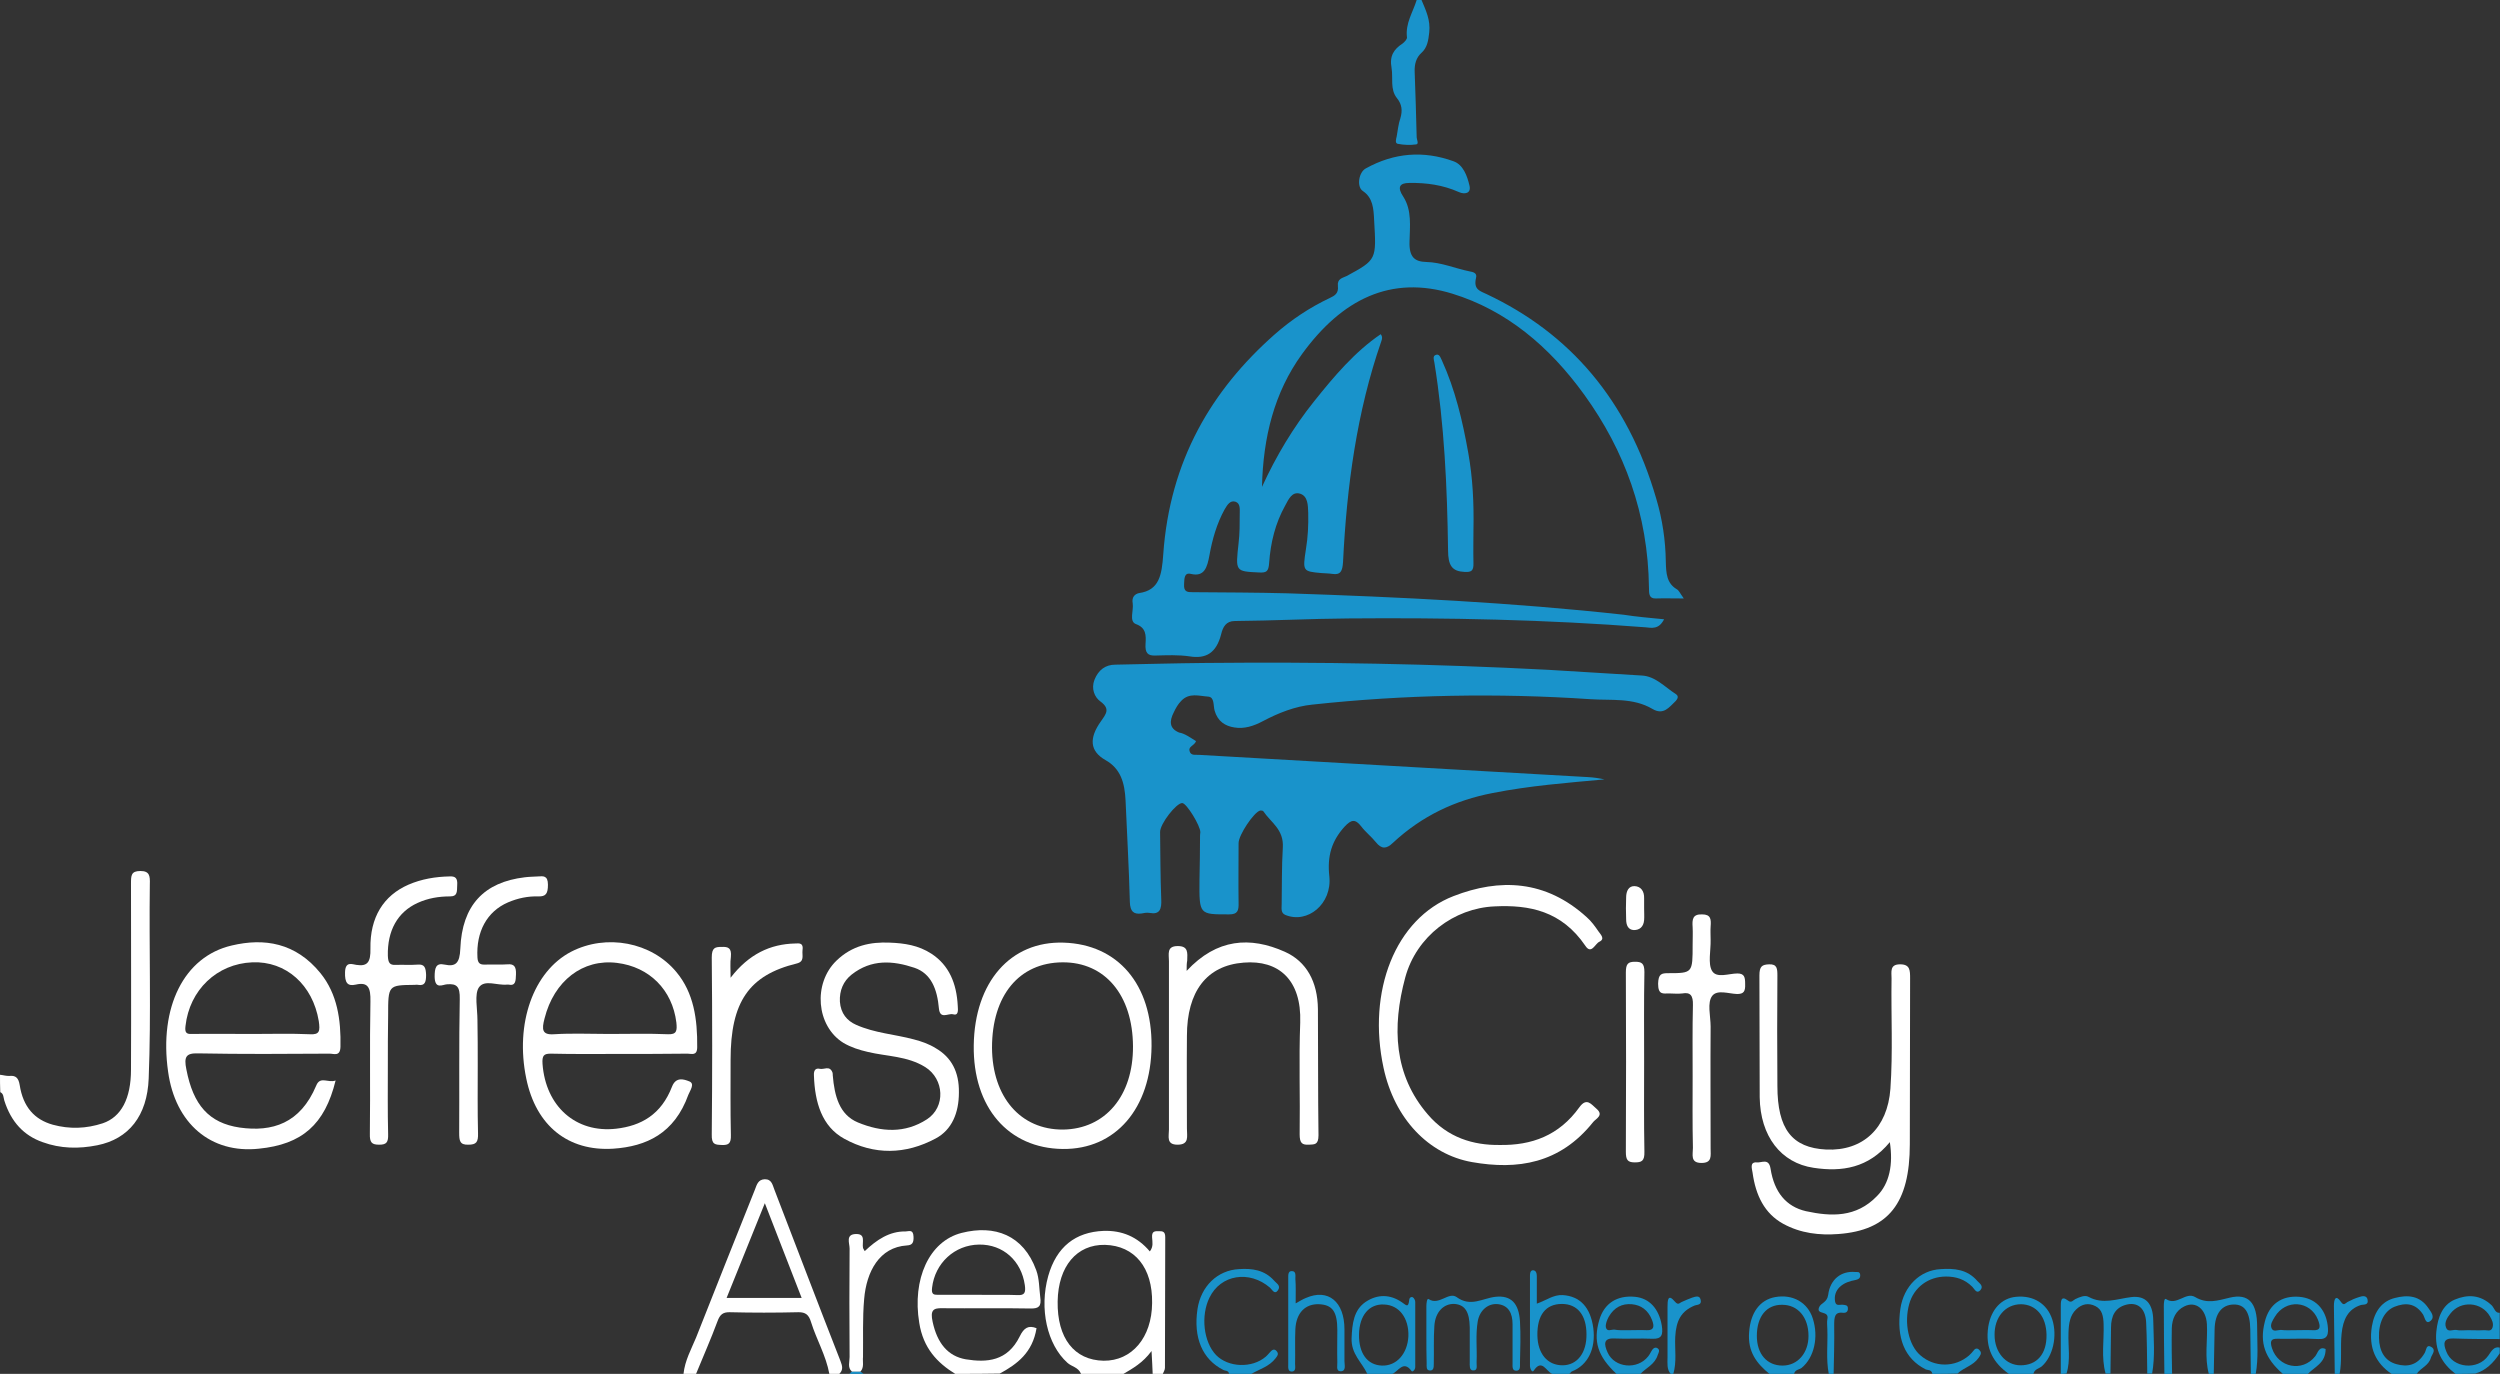 <svg xmlns="http://www.w3.org/2000/svg" xmlns:xlink="http://www.w3.org/1999/xlink" id="Layer_1" x="0px" y="0px" viewBox="0 0 876 481.4" style="enable-background:new 0 0 876 481.4;" xml:space="preserve"><rect x="0" y="0" width="876" height="481.4" fill="#333333" stroke="none"/><style type="text/css">	.st0{fill:#FFFFFF;}	.st1{fill:#1993CB;}</style><g>	<path class="st0" d="M0,376.6c1.1,0.1,2.3,0.5,3.4,0.4c2.1-0.2,3.1,0.7,3.5,3.2c1.2,7.7,5.2,12.1,11.6,13.9  c5.9,1.6,11.7,1.4,17.5-0.5c6.5-2.2,9.9-8.7,9.9-18.8c0.1-21.7,0-43.4,0-65.1c0-2.9,0-4.5,3.3-4.5c3.2,0,3.4,1.7,3.3,4.6  c-0.3,22.7,0.5,45.4-0.4,68.1c-0.5,13.1-7,21.2-18,23.4c-6.5,1.3-12.9,1.2-19.2-1.1c-6.5-2.3-11-7-13.4-14.6  c-0.3-1-0.2-2.4-1.4-2.9C0,380.7,0,378.6,0,376.6z"></path>	<path class="st0" d="M239.5,481.4c0.5-4.7,2.7-8.6,4.4-12.7c6.8-17.3,13.7-34.5,20.6-51.8c0.7-1.8,1.1-3.6,3.5-3.7  c2.5,0,2.7,2.1,3.4,3.8c7.7,20,15.3,40,23.1,59.9c0.7,1.8,1,3.1-0.4,4.5c-1.2,0-2.3,0-3.5,0c-1.2-6.5-4.5-12-6.4-18.1  c-0.8-2.7-2-3.5-4.4-3.5c-8.1,0.2-16.1,0.2-24.2,0c-2.2,0-3.3,0.7-4.2,3.2c-2.3,6.2-5,12.3-7.5,18.4  C242.4,481.4,241,481.4,239.5,481.4z M280.9,454.8c-4.4-11.3-8.5-21.8-12.9-33.2c-4.7,11.7-9,22.3-13.4,33.2  C263.6,454.8,271.9,454.8,280.9,454.8z"></path>	<path class="st0" d="M334.7,481.4c-6.3-3.9-11.2-9-12.6-17.9c-2.5-15.2,3.4-28.6,14.9-31.5c11.5-2.9,21.6,0.7,26.1,13.1  c1.1,3,1,6.3,1.4,9.4c0.5,3.3-0.6,4-3.2,4c-10.4-0.2-20.7,0-31.1-0.1c-3.2-0.1-4.3,0.7-3.4,4.8c1.6,7.4,5.3,12,11.6,13.1  c7.4,1.2,14.6,0.7,18.9-8c1.5-3.1,3.1-4,5.9-2.9c-1.4,8.6-6.8,12.6-12.9,15.9C345,481.4,339.9,481.4,334.7,481.4z M342.8,453.7  C342.8,453.7,342.8,453.7,342.8,453.7c4.6,0.1,9.2-0.1,13.8,0.1c2.3,0.1,2.9-0.7,2.5-3.5c-1.2-8.5-7.6-14.3-16-14.2  c-8.6,0.1-15.5,6.5-16.5,15.1c-0.3,2.4,0.6,2.5,2,2.5C333.3,453.7,338,453.7,342.8,453.7z"></path>	<path class="st0" d="M378.8,481.4c-1-2.4-3.3-2.5-4.8-3.9c-7.1-6.4-9.9-18.9-6.7-30.4c2.9-10.2,9.5-15.4,19.4-15.8  c6.4-0.2,11.8,2,16.2,7.2c1.3-1.7,0.9-3.3,0.8-4.8c-0.2-2.4,1-2.3,2.4-2.3c1.3,0,2.2,0.1,2.2,2.1c-0.1,15.3,0,30.5-0.1,45.8  c0,0.7-0.5,1.5-0.8,2.2c-1.2,0-2.3,0-3.5,0c-0.1-2.4-0.2-4.8-0.4-8.1c-3.1,4.2-6.6,6.1-10,8.1C388.6,481.4,383.7,481.4,378.8,481.4  z M387.2,436.2c-9.9-0.2-16.4,7.5-16.6,19.8c-0.2,12.9,5.8,20.6,16.1,20.8c9.9,0.1,16.9-8.1,17-20.2  C403.9,444.2,397.6,436.5,387.2,436.2z"></path>	<path class="st1" d="M498.1,0c1.5,3.6,3.2,7,2.7,11.4c-0.3,2.8-0.7,5.3-2.7,7.1c-1.9,1.7-2.5,4-2.4,6.7c0.3,7.6,0.5,15.2,0.7,22.8  c0,0.9,0.9,2.5-0.2,2.6c-2.1,0.3-4.3,0.2-6.4-0.2c-1.1-0.2-0.6-1.7-0.4-2.6c0.4-2.2,0.6-4.4,1.3-6.4c0.8-2.7,0.5-4.9-1.2-7  c-2.5-3.1-1.3-7.1-1.9-10.6c-0.8-4.3,0.9-6.6,3.8-8.5c0.7-0.5,1.7-1.6,1.6-2.2c-0.6-5,2.1-8.8,3.4-13.1C497,0,497.5,0,498.1,0z"></path>	<path class="st1" d="M758.4,481.4c-0.1-7.9-0.2-15.9-0.2-23.8c0-0.9,0.1-2.9,0.8-2.4c3.7,2.5,6.9-2.7,10.2-0.7  c4.2,2.5,7.9,1.2,12.1,0.2c6.7-1.6,9.6,1.9,9.6,10.1c0,5.5,0.5,11.1-0.5,16.7c-0.6,0-1.2,0-1.7,0c-0.1-5.2-0.1-10.5-0.2-15.7  c-0.1-6.1-2-8.8-5.9-8.7c-4.1,0.1-6.5,3.2-6.6,8.7c-0.1,5.2-0.2,10.4-0.3,15.7c-0.6,0-1.2,0-1.7,0c-1.6-5.8-0.4-11.7-0.7-17.5  c-0.3-5.3-3.9-8.3-8-6.2c-2.8,1.4-4.2,4.1-4.3,7.6c-0.1,5.4,0,10.8,0.1,16.2C760.1,481.4,759.3,481.4,758.4,481.4z"></path>	<path class="st1" d="M722.1,481.4c0-7.8,0-15.5,0-23.3c0-1.9-0.1-4.4,2.5-2.4c1.2,1,1.8-0.1,2.6-0.5c1.5-0.7,3.3-1.5,4.6-0.8  c5.1,2.8,10,0.7,15,0.1c5.1-0.6,7.6,2.3,7.7,8.2c0.1,6.2,0.7,12.5-0.4,18.6c-0.6,0-1.2,0-1.7,0c-0.1-6-0.1-12.1-0.4-18.1  c-0.3-4.9-3.1-7.1-7.1-6c-3.6,1-5.2,3.7-5.2,8c0,5.4-0.2,10.7-0.2,16.1c-0.6,0-1.2,0-1.7,0c-1.6-5.7-0.5-11.6-0.7-17.4  c-0.1-2.7-0.5-5-2.8-6.2c-2.5-1.3-4.8-0.8-6.8,1.1c-2.2,2.1-2.6,5-2.7,8.1c-0.2,4.8,0.8,9.7-0.7,14.4  C723.2,481.4,722.7,481.4,722.1,481.4z"></path>	<path class="st1" d="M799.9,481.4c-6.3-5.5-8.2-10.9-6.3-18.3c1.5-6.1,5.9-9.2,12.1-8.7c5.5,0.5,9.1,4.1,9.9,9.9  c0.4,3.2,0.1,5.1-3.3,4.9c-4.7-0.3-9.5,0-14.2-0.1c-2.3-0.1-2.8,0.8-2,3.3c2.2,6.8,10.6,8.5,15.1,2.9c1-1.2,1.3-3.7,3.7-2.6  c0,5-3.9,6.2-6.3,8.8C805.7,481.4,802.8,481.4,799.9,481.4z M803.9,466.1c2.2,0,4.3-0.1,6.5,0c2.9,0.2,2.7-1.4,1.8-3.7  c-2.7-6.7-11.3-7.3-15.1-1c-0.7,1.2-1.8,2.7-1.1,4.1c0.6,1.3,2.1,0.5,3.2,0.5C800.8,466.2,802.4,466.1,803.9,466.1z"></path>	<path class="st1" d="M566.4,481.4c-6.6-6.2-8.2-11.4-6-18.9c1.7-5.8,6.2-8.7,12.5-8.1c5.1,0.5,8.4,4.2,9.4,10.1  c0.5,3.3-0.1,4.7-3.2,4.6c-4.5-0.2-8.9,0.1-13.4-0.1c-3.9-0.2-3.7,2-2.4,4.9c2.4,5.4,10.4,6.2,14.2,1.4c0.6-0.7,1-1.7,1.5-2.4  c0.5-0.7,1.3-0.9,1.9-0.4c0.8,0.6,0.3,1.5,0,2.2c-1,3.4-4,4.5-6.1,6.7C572.2,481.4,569.3,481.4,566.4,481.4z M570.7,466.1  c2.1,0,4.3-0.1,6.4,0c2.5,0.1,2.6-1.4,1.8-3.5c-1.4-3.6-3.9-5.3-7.1-5.6c-3.4-0.3-6.2,1.1-8.1,4.4c-0.6,1.1-1.2,2.6-1,3.7  c0.4,1.7,1.9,0.7,3,0.8C567.3,466.2,569,466.1,570.7,466.1z"></path>	<path class="st1" d="M677.1,481.4c-0.3-1.6-1.6-1.2-2.4-1.6c-7.3-3.7-10.3-11-8.8-21.3c1.2-7.8,6.8-13.4,14.1-13.8  c4.7-0.3,9.3,0,12.9,4.2c0.7,0.8,2.3,1.7,1,3.2c-1.3,1.4-2-0.4-2.8-1.2c-2.7-2.7-5.8-3.6-9.2-3.6c-6.2,0-11.3,3.8-12.9,9.6  c-1.9,6.7-0.2,14.5,3.9,18c4.9,4.3,12.1,4.3,17,0.1c0.6-0.5,1.1-1.1,1.6-1.7c0.7-1,1.5-1,2.2-0.1c0.9,1,0.1,1.8-0.4,2.6  c-2,2.8-5.1,3.3-7.4,5.5C682.9,481.4,680,481.4,677.1,481.4z"></path>	<path class="st1" d="M543.9,481.4c-2.1-0.8-3.6-5.5-6.5-1.1c-0.5,0.8-1.3-0.6-1.3-1.8c0-10.5,0-21,0-31.5c0-0.8,0.1-1.8,1-1.9  c1.1,0,1.4,1,1.4,2.1c0,3,0,6.1,0,9.6c3.2-1.1,5.8-3.2,9.1-3c6,0.4,9.7,4.2,10.7,11.6c0.9,7.2-1.9,12.9-7.4,15.1  c-0.4,0.1-0.6,0.6-1,0.9C548,481.4,546,481.4,543.9,481.4z M547.3,456.9c-5.7,0-8.7,3.9-8.6,11c0.1,6.4,3.5,10.5,8.8,10.5  c5.1,0,8.5-4.3,8.4-10.9C555.9,460.8,552.7,456.9,547.3,456.9z"></path>	<path class="st1" d="M860.4,481.4c-4.6-3.5-7.4-8.2-6.7-14.9c0.5-5,2.2-9.3,6.4-11.1c4.5-1.9,9-1.8,13,2c0.9,0.9,1.2,2.8,2.8,2.6  c0,3.1,0,6.1,0,9.2c-5.4,0-10.9,0-16.3-0.2c-3.4-0.1-3.6,1.7-2.4,4.6c2.2,5.8,11,6.7,14.7,1.4c1.1-1.6,2-3.3,4-2.8c0,0.7,0,1.4,0,2  c-2.2,3.4-5,6.1-8.6,7.1C865.1,481.4,862.7,481.4,860.4,481.4z M864.8,466.1c1.9,0,3.7,0.1,5.6,0c1-0.1,2.5,0.7,3-1  c0.4-1.4-0.2-2.6-0.9-3.8c-2.9-5.2-10.3-5.7-13.9-1c-1.1,1.4-2.2,3.1-1.5,4.9c0.6,1.7,2.3,0.7,3.5,0.8  C861.9,466.3,863.3,466.1,864.8,466.1z"></path>	<path class="st1" d="M479.1,481.4c-1.9-4.1-5.7-6.9-5.5-12.5c0.2-5.2,0.8-9.9,4.9-12.7c4.2-2.8,8.6-2.7,12.7,0.1  c1.5,1,2.3,2.2,2.6-0.9c0.1-0.8,0.8-1.1,1.3-0.8c0.4,0.3,0.8,1,0.8,1.6c0,7.6,0,15.2,0,22.8c0,1-1,1.9-1.3,1.4  c-2.9-4-4.7,0.3-6.9,1.1C484.8,481.4,482,481.4,479.1,481.4z M476.2,467.6c-0.1,6.6,2.9,10.7,8,10.9c5.1,0.2,9-4.1,9.3-10.3  c0.2-6.3-3.2-10.9-8.5-11.1C479.8,456.8,476.3,460.9,476.2,467.6z"></path>	<path class="st1" d="M430.7,481.4c-0.3-1.3-1.4-1-2.1-1.4c-7.3-3.7-10.5-11.3-9-21.3c1.2-8,7-13.6,14.5-14c4.6-0.3,9,0.2,12.5,4.2  c0.7,0.8,2.3,1.6,1.2,3.2c-1.2,1.7-2-0.2-2.8-0.9c-7.2-6.2-17.3-4.6-21.2,3.5c-3.1,6.3-2.1,15.5,2.3,20.1  c4.3,4.4,12.6,4.7,17.4,0.6c0.7-0.6,1.3-1.4,1.9-2c0.6-0.6,1.3-0.7,1.9,0c0.9,1,0.3,1.7-0.3,2.5c-2.3,3-5.6,3.8-8.5,5.5  C435.8,481.4,433.2,481.4,430.7,481.4z"></path>	<path class="st1" d="M620,481.4c-4.4-3.6-7.7-7.7-7.1-14.7c0.5-6.7,3.7-11.2,9.1-12.2c6.1-1.1,11.4,1.8,13.2,7.5  c2.1,6.5,0.5,13.7-3.9,17.3c-0.9,0.7-2.3,0.5-2.7,2.2C625.8,481.4,622.9,481.4,620,481.4z M615.6,468.1c0,6.3,3.5,10.4,9,10.4  c5.3,0,9.1-4.4,9.1-10.4c0-6.5-3.7-10.9-9.2-10.9C619,457.1,615.6,461.3,615.6,468.1z"></path>	<path class="st1" d="M703.9,481.4c-5.4-3.8-8.4-8.9-7.2-16.6c1-6,4.6-9.9,9.7-10.4c6.1-0.6,10.9,2.4,12.7,7.9  c1.9,5.9,0.2,13.1-3.7,16.5c-1,0.8-2.5,0.9-2.9,2.6C709.7,481.4,706.8,481.4,703.9,481.4z M717.1,467.7c-0.1-6.4-3.6-10.6-8.9-10.7  c-5.5,0-9.4,4.5-9.3,10.8c0,6,3.9,10.6,9.1,10.6C713.8,478.4,717.2,474.4,717.1,467.7z"></path>	<path class="st1" d="M838,481.4c-5.5-3.7-8.1-9.1-6.9-16.6c0.9-5.4,3.6-8.9,8.1-10c4.3-1.1,8.7-1,11.8,3.7c0.8,1.2,2.3,2.9,0.7,4.3  c-1.7,1.5-2-1-2.6-2.1c-2.7-4.2-6.3-4.3-10.1-2.8c-3.6,1.5-5.6,5.6-5.4,10.9c0.1,4.8,2.1,8.1,6.1,9.2c3.9,1.1,7.4,0.4,9.9-3.9  c0.6-1,0.5-3.1,2.2-2.2c2,1.1,0.4,2.6,0,3.8c-0.8,2.9-3.5,3.5-5,5.7C843.7,481.4,840.8,481.4,838,481.4z"></path>	<path class="st1" d="M640.8,481.4c-1-5.2-0.3-10.4-0.5-15.6c0-1.2-0.2-2.4,0-3.5c0.8-3.3-4-1.4-2.9-4.2c0.6-1.6,2.8-1.6,3.2-4.4  c0.7-5.5,4.6-8.4,9.4-8c0.7,0.1,1.6-0.3,1.8,0.9c0.2,1.4-0.8,1.7-1.6,1.9c-2,0.4-3.9,0.9-5.6,2.5c-1.4,1.4-1.9,3.1-1.6,5  c0.3,1.9,1.8,1,2.9,1.2c0.7,0.1,1.6,0.1,1.6,1.2c0.1,1.4-0.9,1.7-1.7,1.6c-3-0.4-3.1,1.6-3.1,4.4c0.1,5.7-0.1,11.5-0.2,17.2  C641.9,481.4,641.4,481.4,640.8,481.4z"></path>	<path class="st1" d="M818.1,481.4c-0.1-7.9-0.2-15.9-0.3-23.8c0-2.5,0.7-4,2.4-1.5c1.1,1.6,1.5,0.6,2.4,0.1c1.3-0.7,2.7-1.3,4-1.7  c1.1-0.4,2.7-0.7,3,0.9c0.4,2.1-1.5,1.6-2.4,1.9c-4.4,1.4-6.2,5-6.7,10c-0.5,4.7,0.2,9.5-0.7,14.1  C819.2,481.4,818.6,481.4,818.1,481.4z"></path>	<path class="st1" d="M585.4,481.4c-1.4-1.6-1.1-3.7-1.1-5.7c0-5.9,0-11.8,0-17.7c0-2.3,0.1-4.9,2.6-1.9c1.2,1.4,1.6,0.4,2.4,0.1  c1.2-0.5,2.4-1.1,3.6-1.5c1.1-0.3,2.6-1,3,0.7c0.5,2-1.3,1.7-2.2,2.1c-4.5,1.9-6.4,5.1-6.7,11c-0.2,4.3,0.6,8.7-0.7,13  C586,481.4,585.7,481.4,585.4,481.4z"></path>	<path class="st1" d="M301.5,480.6c0.4,0.3,0.8,0.6,1.2,0.9c-1.7,0-3.5,0-5.2,0c0.3-0.3,0.7-0.6,1-0.9  C299.5,480.5,300.5,480.5,301.5,480.6z"></path>	<path class="st1" d="M583.1,217c-1.9,3.7-4.4,3-6.6,2.8c-34.7-2.7-69.4-3.4-104.1-3.1c-13.2,0.1-26.5,0.8-39.7,0.9  c-3.1,0-4.2,2.1-4.8,4.6c-1.7,6.7-5.4,8.7-11,7.8c-4-0.6-8.1-0.4-12.1-0.3c-2.7,0.1-3.6-1-3.4-4.1c0.2-3,0.2-5.6-3.3-6.9  c-2.6-0.9-0.8-4.8-1.2-7.3c-0.4-2.1,0.7-3.3,2.3-3.6c7-1,7.9-6.3,8.4-13.5c2.3-33,17-57.6,38.9-77c6-5.3,12.5-9.6,19.5-12.9  c1.7-0.8,3.1-1.6,2.8-4.2c-0.3-2.6,1.7-2.8,3.1-3.5c10.5-5.7,10.4-5.7,9.6-19.5c-0.2-4.1-0.4-7.9-4-10.3c-2.2-1.5-1.4-6.6,1.1-7.9  c9.9-5.5,20.2-6.3,30.7-2.5c3.4,1.2,4.8,5.1,5.6,8.5c0.7,2.8-1.7,3.2-3.7,2.3c-5.6-2.5-11.4-3.3-17.4-3.2c-3.4,0-4.3,1.5-2.1,4.8  c3.1,4.8,2.3,10.5,2.2,15.7c-0.2,5.5,1.8,7.1,5.9,7.2c5.2,0.1,10.2,2.3,15.2,3.3c1.1,0.2,2.7,0.5,2.2,2.3c-1,4.2,1.6,4.6,3.8,5.7  c28.8,13.6,49.3,36.8,59.4,71.8c2.1,7.1,3.2,14.4,3.3,21.9c0.1,4.1,0.3,7.6,3.9,9.7c0.7,0.4,1.1,1.4,2.4,3.2c-3.9,0-6.8-0.1-9.8,0  c-2.4,0.1-2.4-1.7-2.4-3.7c-0.3-25.9-8.6-48.2-22.6-67.6c-12.4-17.2-27.5-29.7-46.3-35.5c-21.5-6.6-38.7,1.9-52.7,21.2  c-9.7,13.4-13.6,29.1-14,46.5c5-10.9,11-20.9,18.2-29.9c7.1-8.9,14.4-17.5,23.4-23.6c0.7,0.9,0.5,1.7,0.2,2.5  c-8.6,24.8-12.1,50.8-13.4,77.3c-0.2,3.3-0.9,4.6-3.7,4.2c-1.3-0.2-2.6-0.2-3.9-0.3c-6.5-0.6-6.6-0.6-5.4-8.4  c0.7-4.2,0.9-8.4,0.8-12.7c-0.1-2.7-0.1-5.8-2.8-6.7c-2.9-0.9-4.1,2-5.3,4.2c-3.4,6.1-5.1,12.9-5.6,20.1c-0.2,3-1,3.4-3.4,3.3  c-8.5-0.4-8.4-0.3-7.3-10.3c0.4-3.4,0.4-6.8,0.4-10.2c0-1.6,0.3-3.7-1.5-4.3c-1.9-0.6-2.9,1.2-3.8,2.7c-2.7,4.9-4.3,10.4-5.3,16  c-0.8,4.4-1.8,7.7-6.5,6.6c-2.4-0.6-2.3,1.7-2.4,3.6c-0.2,2.8,1.3,2.8,3,2.8c11.1,0.1,22.2,0.1,33.3,0.4  c39.3,1.3,78.6,3.2,117.7,7.5C573.4,216.1,578,216.5,583.1,217z"></path>	<path class="st1" d="M419.1,259.7c-0.7,1.7-2.7,1.8-2.3,3.4c0.4,1.8,2.1,1.3,3.3,1.4c26.7,1.5,53.5,3.1,80.3,4.6  c18.7,1.1,37.4,2.1,56.1,3.2c1.9,0.1,3.9,0.4,5.7,0.8c-13.1,1.2-26.2,2.2-39.3,4.8c-12.9,2.5-24.6,7.9-34.9,17.5  c-2.2,2.1-3.9,2.2-5.9-0.3c-1.6-2-3.6-3.5-5.1-5.5c-2.1-2.7-3.5-2.5-5.9,0.1c-4.4,4.9-6.1,10.1-5.3,17.4c1,9.6-7.6,16.7-15.4,13.5  c-1.7-0.7-1.3-2.4-1.3-3.8c0.1-6.6,0-13.2,0.4-19.8c0.4-6.4-4.2-8.8-6.8-12.7c-0.2-0.3-0.8-0.3-1.1-0.3c-2.2,0.5-7.6,8.6-7.6,11.4  c0,7-0.1,13.9,0,20.9c0.1,2.9-0.4,4.1-3.3,4.1c-10.5,0-10.5,0.2-10.4-12.1c0.1-5.2,0.2-10.5,0.2-15.7c0-0.3,0.1-0.7,0.1-1  c0-2.3-4.8-10.1-6.3-10.2c-2-0.2-7.9,7.3-7.8,10.2c0.1,7.8,0.1,15.6,0.4,23.4c0.2,3.7-0.6,5.5-4,4.9c-1-0.2-2,0-3,0.2  c-2.6,0.3-3.9-0.6-4-4.1c-0.3-11.9-1-23.7-1.5-35.5c-0.3-6.2-1.7-11.2-7.1-14.2c-5.4-3.1-5.8-7.6-1.5-13.6c1.8-2.6,3.3-4.3-0.2-6.9  c-2.1-1.5-3.3-4.5-2.1-7.6c1.4-3.5,3.9-5.3,7.3-5.3c10.5-0.2,21-0.5,31.5-0.6c40-0.4,80.1,0.3,120.1,2.4c10.9,0.6,21.9,1.4,32.8,2  c4.8,0.2,8.1,4,12,6.5c1.1,0.7,0.7,1.6,0,2.4c-2.4,2.3-4.3,5.1-8.2,2.8c-6.8-4-14.4-2.9-21.7-3.4c-32.5-2.2-65.1-1.6-97.5,1.9  c-6,0.6-11.8,2.9-17.3,5.8c-3.2,1.7-6.5,2.8-10,2.2c-3.2-0.5-5.8-2.1-6.9-5.9c-0.5-1.8,0-4.7-2.2-4.9c-3.2-0.2-6.7-1.5-9.5,1.5  c-1.1,1.1-1.9,2.5-2.6,4c-1.6,3.1-1.6,5.7,1.9,7.1C415.1,257,417,258.4,419.1,259.7z"></path>	<path class="st0" d="M662.2,400.2c-7.5,9.1-16.8,10.5-26.7,9c-11.5-1.7-18.7-11.1-18.9-24.7c-0.1-14.2,0-28.5-0.1-42.7  c0-3.2,0.9-3.8,3.4-3.9c2.8-0.1,2.9,1.5,2.9,4c-0.1,12.9-0.1,25.8,0,38.6c0,15.1,5.1,21.7,17.1,22.3c12.9,0.6,21.5-7.5,22.5-21.3  c0.9-12.9,0.2-25.8,0.4-38.6c0-2.4-0.7-5,3-5c3.5,0,3.5,2.1,3.5,5c-0.1,19.3,0,38.6-0.1,58c0,20.7-7.5,30.2-25,31.5  c-6.6,0.5-13.2-0.2-19.4-3.6c-6.5-3.6-9.6-9.9-10.7-17.9c-0.2-1.4-1.1-3.8,1.5-3.6c1.7,0.2,4.2-1.6,4.8,2.2  c1.3,8.3,5.5,13.3,12.4,14.9c8.8,1.9,17.6,2.3,24.9-5.3C662.1,414.7,663.4,408,662.2,400.2z"></path>	<path class="st0" d="M217.2,369.3c-8.1,0-16.1,0.1-24.2-0.1c-2.4,0-3.1,0.6-2.9,3.6c1.1,14.9,11.7,24.3,25.8,22.7  c8.7-1,15.8-4.9,19.6-14.8c1.4-3.5,4.2-2.5,6-1.8c2.1,0.8,0.3,3.2-0.3,4.7c-4.9,13.6-14.7,18.1-26.3,18.9c-15.8,1-27.1-8-30.5-24.6  c-4-19.3,2.5-37.5,15.7-44.4c12.4-6.4,28.2-3.4,36.9,7.1c6.1,7.3,7.4,16.5,7.3,26.3c0,3.2-2,2.3-3.4,2.3  C233.1,369.3,225.2,369.3,217.2,369.3z M213.4,362.3c6.9,0,13.8-0.2,20.7,0.1c3,0.1,3.2-1.2,2.9-4.1c-1.4-11.4-9.4-19.5-20.8-20.9  c-12-1.5-22.1,6.3-25.4,19.5c-1,3.8-0.9,5.8,3.3,5.5C200.5,362,206.9,362.3,213.4,362.3z"></path>	<path class="st0" d="M117.6,378.6c-3.8,15.5-11.8,22.4-26.9,23.9c-16.8,1.8-29.3-8.8-31.8-27c-3.2-22.5,5.5-40.3,22.3-44.2  c11.4-2.7,22.4-1,31.1,9.7c5.9,7.3,7.2,16.3,7,25.8c-0.1,3.5-2.3,2.4-3.8,2.4c-15.4,0.1-30.8,0.2-46.2-0.1c-4.1-0.1-4.9,1.2-4,5.6  c2.4,12.5,7.9,18.8,18.7,20.4c11.4,1.6,21.2-1.4,26.8-14.7C112.2,376.9,115,379.6,117.6,378.6z M88.3,362.3  c6.8,0,13.5-0.2,20.3,0.1c3.4,0.2,3.6-1.1,3.1-4.6c-2.1-12.7-11.5-21.1-23.3-20.6c-12.4,0.5-22,9.7-23.4,22.3  c-0.3,2.3,0.3,2.9,2.2,2.8C74.2,362.2,81.3,362.3,88.3,362.3z"></path>	<path class="st0" d="M525.4,401.2c11.3,0.2,20.9-3.3,28-13.2c2.6-3.6,4.2-1,6,0.5c2.7,2.3-0.2,3.5-1.1,4.6  c-11.7,14.7-26.6,16.9-42.5,14.1c-15.3-2.7-27.2-15.3-31-33c-5.8-26.9,4.1-52.3,24.5-60.2c16.2-6.3,32.3-5.7,46.7,7.4  c1.6,1.4,2.9,3.2,4.2,5.1c0.7,1,2.3,2.5,0.2,3.5c-1.5,0.7-2.8,4.6-4.9,1.4c-8.3-12.2-19.6-14.4-31.8-13.8  c-14.2,0.6-27.4,10.5-31.3,24.9c-4.7,17.4-4,34.2,7.9,48C507.3,398.7,516.3,401.3,525.4,401.2z"></path>	<path class="st0" d="M311.8,330.3c5.1,0.2,10,0.9,14.6,3.9c6.1,4,8.8,10.3,9.2,18.3c0.1,1.5,0.3,3.5-1.7,2.9  c-1.7-0.4-4.5,1.9-4.9-2c-0.6-6.8-2.7-12.3-8.6-14.3c-7.5-2.5-15-3.1-22,2.4c-2.9,2.3-4.3,5.6-4.1,9.5c0.3,4.1,2.5,6.7,5.7,8.1  c6.5,2.9,13.5,3.3,20.2,5.1c2.7,0.7,5.3,1.6,7.7,3.1c5.5,3.2,8.2,8.3,8.1,15.5c0,7.2-2.5,13.1-8.1,16.1  c-10.6,5.7-21.6,5.9-32.1,0.1c-7.8-4.3-10.3-12.7-10.6-22.2c-0.1-1.8,0.6-2.6,2-2.3c1.5,0.4,3.5-1.3,4.5,1.3c0.1,0.3,0.1,0.7,0.1,1  c0.6,7.2,2.3,13.8,8.8,16.5c8.2,3.4,16.5,3.9,24.2-1.1c6.6-4.3,6.1-14.1-0.6-18.3c-6.3-3.9-13.4-3.7-20.1-5.3  c-3-0.7-5.9-1.6-8.6-3.2c-9.5-5.9-10.7-20.8-2.4-28.8C298.6,331.3,305,330,311.8,330.3z"></path>	<path class="st0" d="M341.2,366.3c0.3-22.2,12.9-36.6,31.5-36c19,0.6,31,14.6,30.8,36.3c-0.2,21.8-12.6,36.2-31.1,36  C353.3,402.4,340.9,388,341.2,366.3z M397,366.6c-0.1-17.9-9.8-29.5-24.7-29.4c-15.2,0.1-24.7,11.6-24.7,29.9  c0.1,17.3,10,28.8,24.9,28.7C387.3,395.6,397.1,384,397,366.6z"></path>	<path class="st0" d="M415.8,340.2c10.6-11.4,22.3-12.1,34.4-6.7c7.6,3.4,11.5,10.5,11.6,20.1c0.1,14.7,0,29.5,0.2,44.2  c0,3.4-1.4,3.2-3.4,3.3c-2.3,0.1-3.2-0.5-3.2-3.6c0.2-13-0.3-26.1,0.2-39.2c0.5-15-7.6-22-19.8-21c-13,1-19.9,10.1-19.9,25.7  c-0.1,10.8,0,21.7,0,32.5c0,2.7,0.9,5.6-3.3,5.6c-4,0-3-2.9-3-5.3c0-19.7,0-39.3,0-59c0-2.5-0.9-5.3,3.1-5.3c3.7,0,3.4,2.3,3.3,5.1  C415.8,337.6,415.8,338.6,415.8,340.2z"></path>	<path class="st0" d="M167.4,373.2c0,8-0.1,15.9,0.1,23.9c0.1,3.1-0.6,4-3.4,4c-3,0.1-3.2-1.4-3.2-4.2c0.1-15.6-0.1-31.2,0.2-46.8  c0.1-4.4-1-5.5-4.5-5.2c-1.5,0.1-4.2,1.9-4.3-2.6c0-3.1,0.4-5,3.5-4.3c3.8,0.8,5.3-0.4,5.5-5.6c0.6-15.2,8.3-23.3,22.6-25  c1.6-0.2,3.2-0.2,4.7-0.3c1.7-0.1,3.4-0.4,3.4,2.9c0,3.1-0.7,4.2-3.4,4.1c-3.6-0.1-7.1,0.6-10.6,2.1c-7.4,3.2-11.2,10.3-10.7,19.3  c0.1,2,0.9,2.5,2.4,2.5c2.7-0.1,5.5,0.1,8.2-0.1c2.3-0.2,3,0.9,2.9,3.5c-0.1,2.2,0,4.2-2.7,3.6c-0.1,0-0.3,0-0.4,0  c-3.4,0.4-7.9-1.9-9.9,1c-1.6,2.4-0.5,7.5-0.5,11.4C167.4,362.7,167.4,367.9,167.4,373.2z"></path>	<path class="st0" d="M135.9,373.5c0,8-0.1,15.9,0.1,23.9c0.1,2.9-0.6,3.7-3.1,3.7c-2.6,0-3.4-0.7-3.3-3.9  c0.2-15.4-0.1-30.9,0.2-46.3c0.1-4.8-0.8-6.9-5.1-5.9c-3,0.7-3.9-0.7-3.8-4.3c0.1-4,2.5-2.8,4-2.6c3.9,0.6,5-1,4.9-5.7  c-0.2-11,4.6-18.6,13.3-22.4c4.6-2,9.5-2.8,14.4-2.9c2-0.1,2.9,0.5,2.7,3.1c-0.1,2.1,0.2,3.9-2.5,3.9c-3.9,0-7.7,0.6-11.4,2.3  c-7,3.2-10.6,9.7-10.4,18.5c0.1,2.5,0.7,3.3,2.7,3.2c2.6-0.1,5.2,0.1,7.8-0.1c2.4-0.2,2.8,1.1,2.9,3.6c0,2.5-0.4,3.9-2.8,3.5  c-0.4-0.1-0.9,0-1.3,0c-9.2,0.1-9.2,0.1-9.2,10.7C135.9,361.7,135.9,367.6,135.9,373.5z"></path>	<path class="st0" d="M256,342.6c6.4-8.3,13.9-11.8,22.6-12c1.6-0.1,3-0.2,2.6,2.4c-0.2,1.8,0.8,3.9-2,4.6  c-16.8,4.1-23.2,13.5-23.2,33.7c0,8.8-0.1,17.6,0.1,26.4c0.1,3-0.8,3.6-3.2,3.5c-2.3-0.1-3.6-0.1-3.5-3.7c0.2-20.7,0.2-41.3,0-62  c0-3.5,1.2-3.7,3.5-3.7c2.3-0.1,3.5,0.4,3.2,3.5C255.8,337.3,256,339.5,256,342.6z"></path>	<path class="st0" d="M593.1,377.1c0-8.3-0.1-16.6,0.1-24.9c0.1-3.4-0.9-4.6-3.7-4.1c-1.6,0.2-3.2,0-4.7,0c-2,0-3.8,0.6-3.8-3.4  c0.1-3.5,1.2-3.7,3.6-3.7c8.5,0,8.5-0.1,8.5-10c0-2,0.1-4.1,0-6.1c-0.2-2.8,0-4.6,3.3-4.5c3.1,0,3.2,1.7,3,4.3c-0.1,1.5,0,3,0,4.6  c0.1,3.7-1,8.4,0.5,10.9c1.6,2.7,5.9,0.9,8.9,0.9c2.5,0,2.7,1.4,2.7,3.7c0.1,2.6-0.5,3.5-2.8,3.5c-3-0.1-6.9-1.6-8.7,0.6  c-1.9,2.4-0.6,7.1-0.6,10.8c-0.1,14.2,0,28.5,0,42.7c0,2.6,0.6,5.1-3.2,5.1c-4,0-3-2.9-3-5.3C593,393.7,593.1,385.4,593.1,377.1z"></path>	<path class="st1" d="M516.3,185.8c0,3-0.1,7.3,0,11.5c0.1,2.9-0.9,3.2-3.1,3.1c-4.4-0.2-5.8-2.2-5.8-7.7c-0.3-22-1.3-44-4.8-65.7  c-0.2-1-0.6-2.2,0.4-2.6c1.3-0.6,1.7,0.8,2.2,1.8c4.7,10.3,7.3,21.3,9.3,32.6C516,167.3,516.5,175.9,516.3,185.8z"></path>	<path class="st0" d="M576.1,372c0,10.5-0.1,21,0.1,31.5c0.1,3.4-1,3.8-3.4,3.8c-2.5,0-3.1-0.9-3.1-3.7c0.1-21,0.1-42,0-62.9  c0-3,0.8-3.7,3.2-3.7c2.3,0,3.3,0.5,3.3,3.6C576,351,576.1,361.5,576.1,372C576.1,372,576.1,372,576.1,372z"></path>	<path class="st0" d="M301.5,480.6c-1,0-2,0-3,0c-1.6-1.4-0.8-3.4-0.8-5.1c-0.1-12.7-0.1-25.4,0-38c0-1.9-1.5-5,2.2-5.1  c3.6-0.1,2.1,2.9,2.5,4.9c0.1,0.3,0.3,0.5,0.6,1.1c4.2-4,8.7-7,14.3-6.9c1.1,0,2.7-0.9,2.8,1.8c0.1,2.1-0.4,3-2.3,3.1  c-9.7,0.6-14.2,9.2-15,18.8c-0.6,6.7-0.3,13.5-0.4,20.3C302.2,477.1,302.9,479.1,301.5,480.6z"></path>	<path class="st1" d="M499.8,467.9c0-3.4,0-6.8,0-10.2c0-1,0.2-2.9,0.8-2.5c3.6,2.4,7-2.7,9.8-0.7c4.9,3.6,9.1,0.4,13.6-0.1  c5.5-0.6,8.2,2.3,8.6,8.6c0.3,4.9,0.1,9.8,0,14.7c0,1.1,0.2,2.6-1.3,2.6c-1.5,0-1.3-1.5-1.3-2.6c0-4.6,0-9.1,0-13.7  c0-3.8-1.4-6.5-4.9-7c-3.5-0.5-6.6,2-7.3,6c-0.8,4.7-0.2,9.5-0.4,14.2c-0.1,1.2,0.6,3.1-1.3,3c-1.3-0.1-1.1-1.8-1.1-2.9  c0-4.1,0-8.1,0-12.2c-0.1-5.5-1.7-7.9-5.3-8.2c-3.8-0.2-6.8,2.8-7.1,7.7c-0.3,4.4-0.1,8.8-0.2,13.2c0,1.2,0,2.6-1.5,2.4  c-1.2-0.1-1-1.4-1-2.4C499.8,474.6,499.8,471.3,499.8,467.9z"></path>	<path class="st1" d="M454,456.7c1.6-0.9,2.6-1.5,3.6-1.9c7.8-3.4,13.5,1.3,13.5,11c0,3.7,0,7.4,0,11.2c0,1.3,0.7,3.5-1.4,3.5  c-1.7-0.1-1-2.1-1.1-3.2c-0.1-3.7,0-7.4,0-11.2c0-6.5-1.7-8.9-6.4-9.1c-4.8-0.2-8,3-8.3,8.7c-0.2,4.1,0,8.1-0.1,12.2  c0,1,0.4,2.6-1.1,2.7c-1.5,0-1.3-1.4-1.3-2.6c0-10,0-20,0-30c0-1.2-0.1-2.7,1.3-2.6c1.5,0,1.2,1.6,1.2,2.7  C454.1,450.6,454,453.3,454,456.7z"></path>	<path class="st0" d="M576.1,318.3c0,1.4,0.1,2.7,0,4.1c-0.2,2.4-1.6,3.5-3.6,3.5c-2-0.1-2.7-1.7-2.7-3.8c-0.1-2.5-0.1-5.1,0-7.6  c0-2.3,0.9-4.1,3-4c2.1,0.1,3.4,1.7,3.3,4.3C576.1,315.9,576.1,317.1,576.1,318.3z"></path></g></svg>